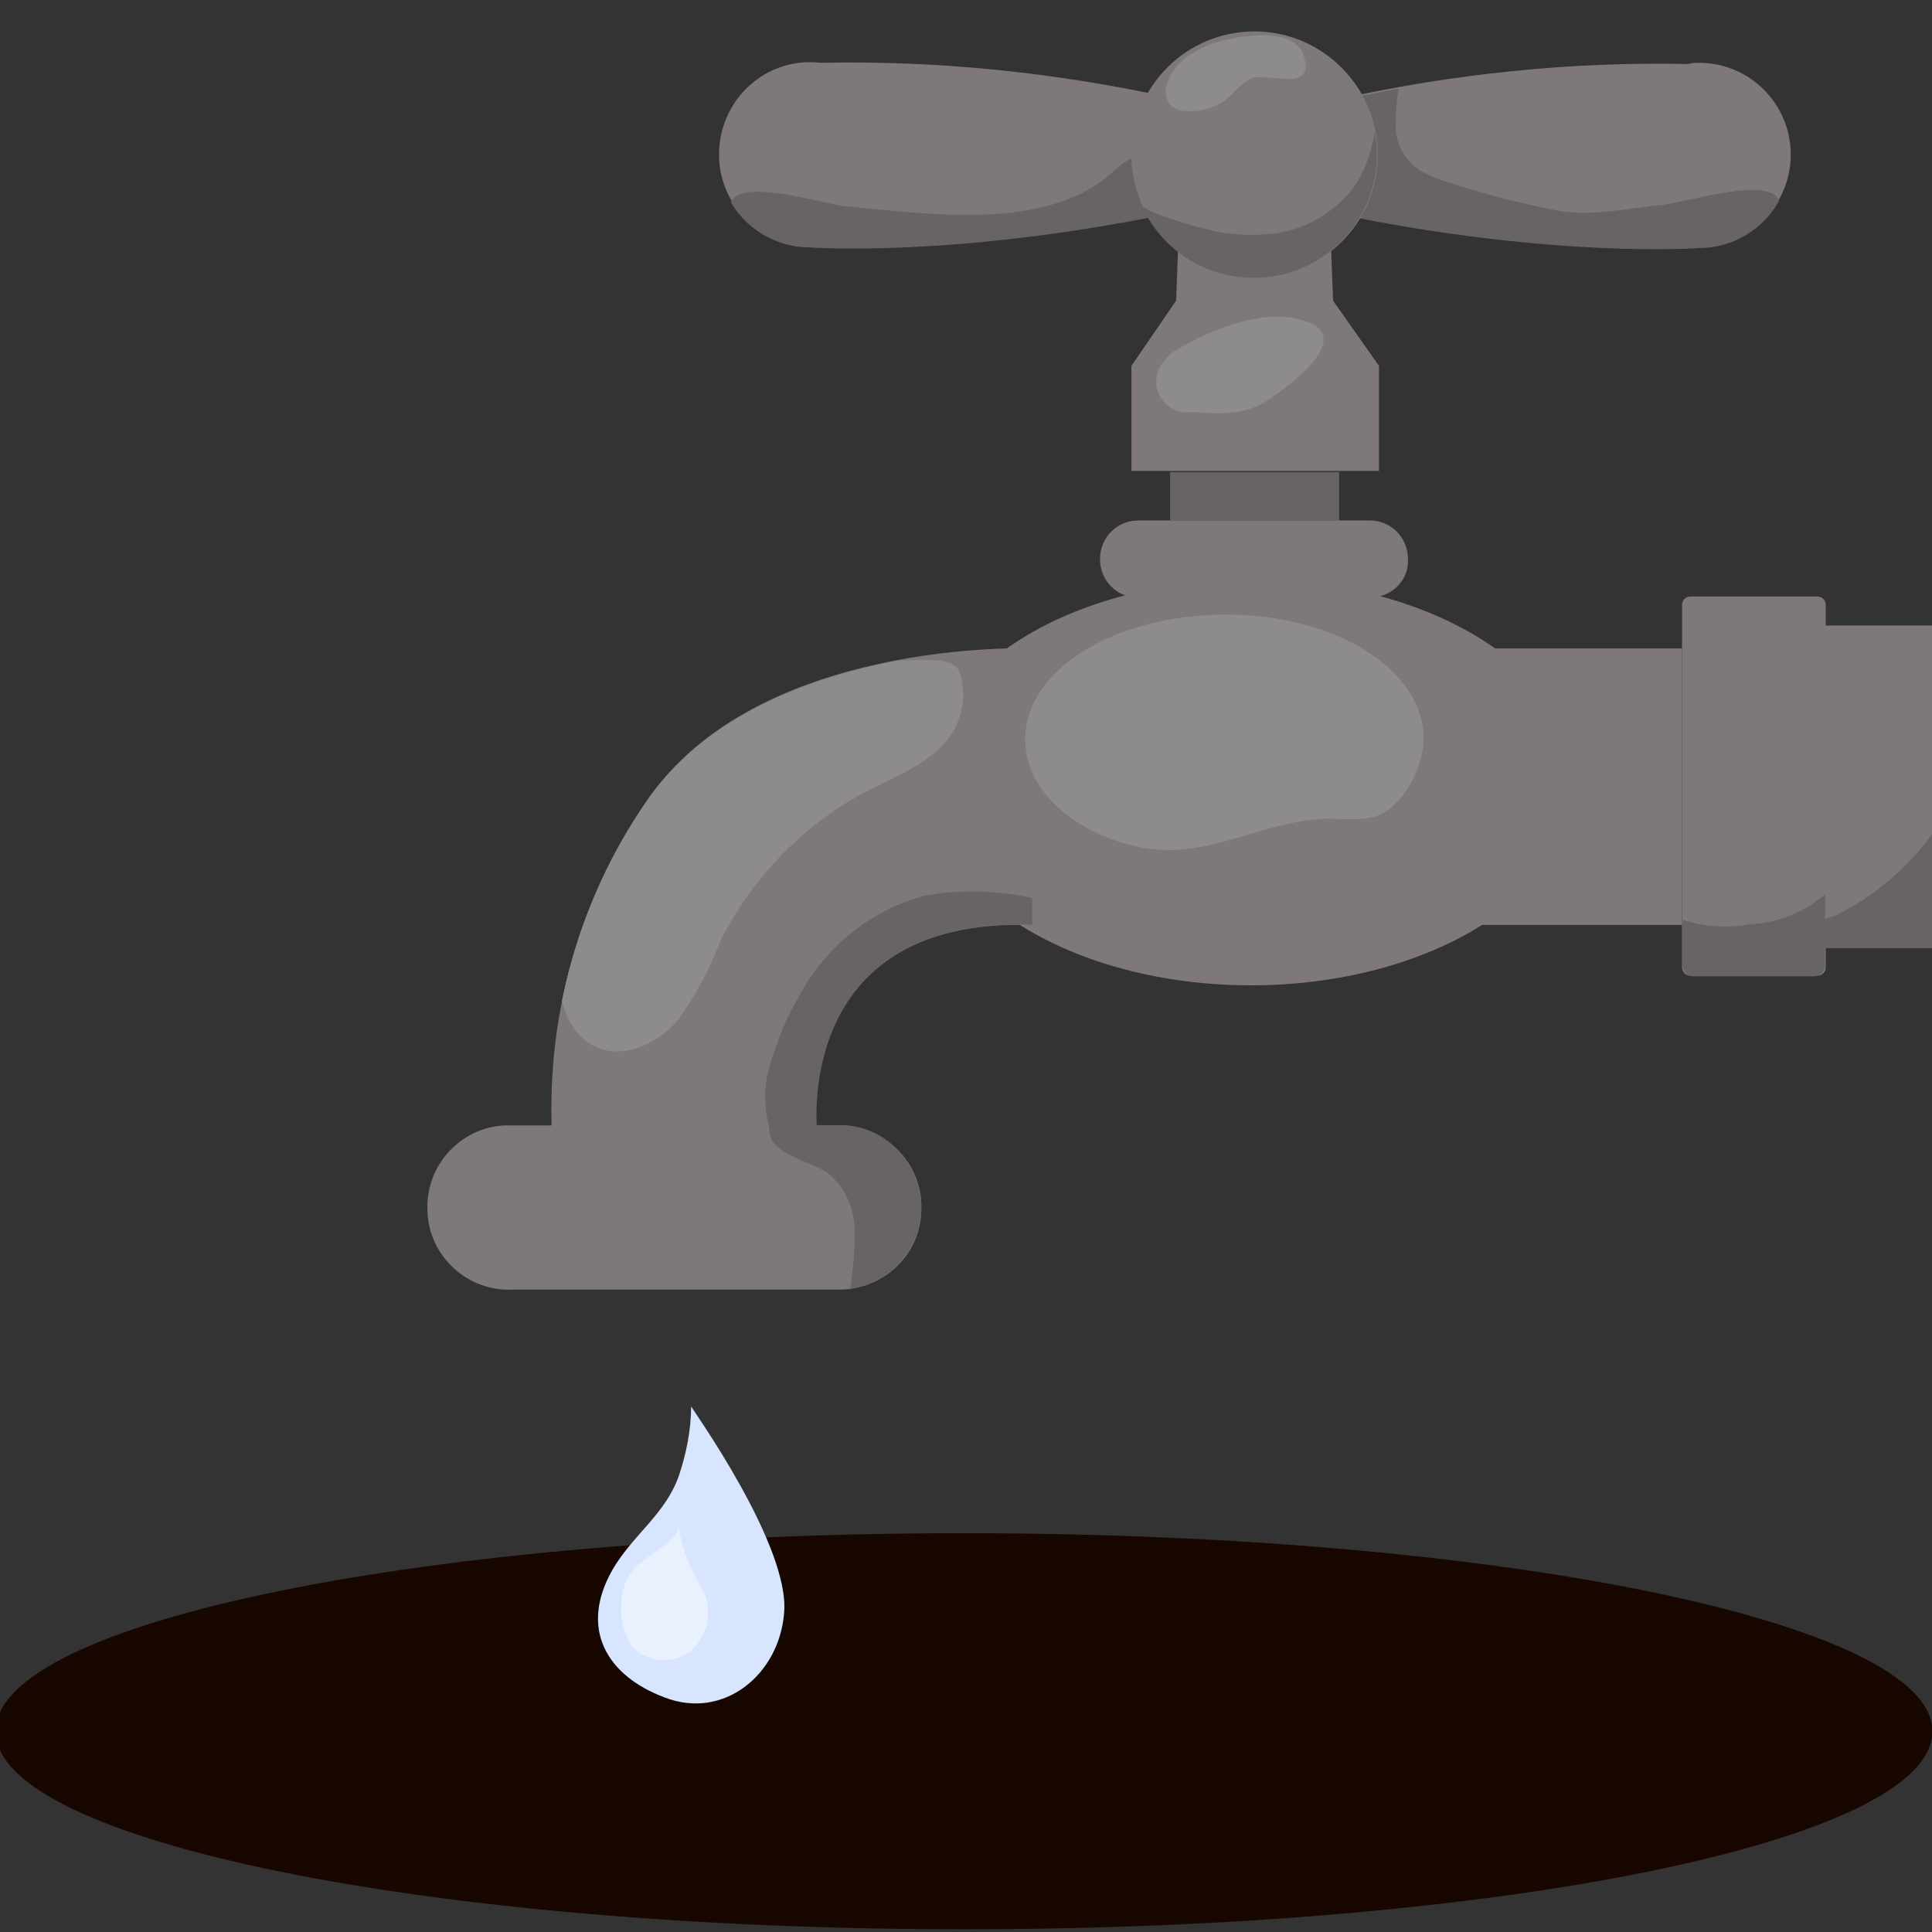 <?xml version="1.0" encoding="utf-8"?>
<!-- Generator: Adobe Illustrator 26.3.1, SVG Export Plug-In . SVG Version: 6.00 Build 0)  -->
<svg version="1.1" id="Groupe_2780" xmlns="http://www.w3.org/2000/svg" xmlns:xlink="http://www.w3.org/1999/xlink" x="0px"
	 y="0px" viewBox="0 0 160 160" style="enable-background:new 0 0 160 160;" xml:space="preserve">
<rect x="0" y="0" width="160" height="160" fill="#333333" stroke="none"/>
<style type="text/css">
	.st0{clip-path:url(#SVGID_00000018950100528809693450000012556411858984394123_);}
	.st1{fill:#170700;}
	.st2{fill:#D7E5FF;}
	.st3{fill:#E9F1FF;}
	.st4{clip-path:url(#SVGID_00000072970230229692538430000002893022358035183233_);}
	.st5{fill:#7F7878;}
	.st6{clip-path:url(#SVGID_00000116197330379637236490000017504530851828027314_);}
	.st7{fill:#686464;}
	.st8{clip-path:url(#SVGID_00000045581037499671309370000013813105003003780781_);}
	.st9{clip-path:url(#SVGID_00000101809976987162026630000000221242574533275041_);}
	.st10{clip-path:url(#SVGID_00000065779603434464061340000003451799342142768025_);}
	.st11{clip-path:url(#SVGID_00000168091061400016262940000016601706006392661436_);}
	.st12{fill:#8E8B8B;}
	.st13{clip-path:url(#SVGID_00000085962817969465447410000008473988828552161690_);}
	.st14{clip-path:url(#SVGID_00000043443356487001574500000015502949841760729739_);}
	.st15{clip-path:url(#SVGID_00000026870816981831661660000002195432303187188151_);}
	.st16{clip-path:url(#SVGID_00000113335468108963150230000010686224572616796348_);}
	.st17{clip-path:url(#SVGID_00000047034893842778233740000001844489319446354585_);}
</style>
<g id="Groupe_2757" transform="translate(5.837 11.574)">
	<g>
		<defs>
			<rect id="SVGID_1_" x="-6.2" y="-32.4" width="177.3" height="180.6"/>
		</defs>
		<clipPath id="SVGID_00000074414103019710892450000006372358452899900598_">
			<use xlink:href="#SVGID_1_"  style="overflow:visible;"/>
		</clipPath>
		<g id="Groupe_2756" style="clip-path:url(#SVGID_00000074414103019710892450000006372358452899900598_);">
			<path id="Tracé_10313" class="st1" d="M154.2,131.8c0,9.1-35.9,16.4-80.2,16.4s-80.2-7.3-80.2-16.4s35.9-16.4,80.2-16.4
				S154.2,122.8,154.2,131.8"/>
			<path id="Tracé_10314" class="st2" d="M59.1,122c-0.4,5.1-5,8.9-9.9,7c-4.8-1.8-7.1-5.7-4.3-10.6c1.7-2.9,4.4-4.6,5.5-7.8
				c0.6-1.8,1-3.8,1-5.7C51.4,105,59.6,116.4,59.1,122"/>
			<path id="Tracé_10315" class="st3" d="M46.5,124.8c1.3,1.3,3.3,1.5,4.8,0.4c1.4-1.2,1.9-3.1,1.2-4.8c-0.3-0.6-0.6-1.1-0.9-1.7
				c-0.6-1.2-1-2.4-1.2-3.7c-1,1.9-3.6,2.4-4.4,4.4C45.3,121.2,45.5,123.2,46.5,124.8"/>
		</g>
	</g>
</g>
<g id="Groupe_2759" transform="translate(0 0)">
	<g>
		<defs>
			<circle id="SVGID_00000155826060989176436130000007920245010325393337_" cx="87.9" cy="59.4" r="80.3"/>
		</defs>
		<clipPath id="SVGID_00000183233152606452837020000000474947612665039797_">
			<use xlink:href="#SVGID_00000155826060989176436130000007920245010325393337_"  style="overflow:visible;"/>
		</clipPath>
		<g id="Groupe_2758" style="clip-path:url(#SVGID_00000183233152606452837020000000474947612665039797_);">
			<path id="Tracé_10316" class="st5" d="M110.9,8.2v9.4c18,3.7,29.8,2.8,29.8,2.8c4.2,0,7.6-3.4,7.6-7.6c0-4.2-3.4-7.6-7.6-7.6
				c-0.3,0-0.6,0-0.9,0.1C130.1,5.1,120.4,6.1,110.9,8.2"/>
		</g>
	</g>
</g>
<g id="Groupe_2761" transform="translate(85.59 30.343)">
	<g>
		<defs>
			<path id="SVGID_00000179618794124775623340000004530382462682306988_" d="M54.2-24.9c-9.7-0.2-19.4,0.8-28.9,2.9v9.4
				c18,3.7,29.8,2.8,29.8,2.8c4.2,0,7.6-3.4,7.6-7.6c0-4.2-3.4-7.6-7.6-7.6C54.8-24.9,54.5-24.9,54.2-24.9"/>
		</defs>
		<clipPath id="SVGID_00000155126829554179527350000009246557000174485381_">
			<use xlink:href="#SVGID_00000179618794124775623340000004530382462682306988_"  style="overflow:visible;"/>
		</clipPath>
		<g id="Groupe_2760" style="clip-path:url(#SVGID_00000155126829554179527350000009246557000174485381_);">
			<path id="Tracé_10317" class="st7" d="M14.4-9.2c0-3.1,2.1-4.9,4.9-5.7c1.4-0.4,3-0.2,4.4-0.6c1.1-0.2,2.1-1,2.4-2.2
				c0.1-0.6,0-1.1-0.1-1.7c-0.3-1.5-0.5-3-0.8-4.5c1.8-0.1,3.7-0.1,5.5,0.1c-0.6,0-0.7,3.1-0.7,3.6c-0.1,1.5,0.6,3,1.9,3.9
				c0.7,0.4,1.5,0.8,2.3,1c3,1,6.1,1.8,9.2,2.4c2.8,0.5,5.9-0.2,8.8-0.5c1.9-0.2,7.8-2.1,9.3-0.7c0.8,1.1,1.2,2.5,1.2,3.8
				c0.1,0.8-0.1,1.5-0.5,2.2c-0.8,0.8-1.8,1.4-2.8,1.6C46.2-2.1,32.2-1.5,18.8-4.5c-1.1-0.2-2.2-0.6-3.1-1.3
				C14.8-6.6,14.3-7.9,14.4-9.2"/>
		</g>
	</g>
</g>
<g id="Groupe_2763" transform="translate(0 0)">
	<g>
		<defs>
			<circle id="SVGID_00000025413619890956270650000011765870427347144124_" cx="87.9" cy="59.4" r="80.3"/>
		</defs>
		<clipPath id="SVGID_00000067938143904550082720000002583351434139932053_">
			<use xlink:href="#SVGID_00000025413619890956270650000011765870427347144124_"  style="overflow:visible;"/>
		</clipPath>
		<g id="Groupe_2762" style="clip-path:url(#SVGID_00000067938143904550082720000002583351434139932053_);">
			<path id="Tracé_10319" class="st5" d="M68,5.2c-4.2-0.5-7.9,2.5-8.4,6.7c-0.5,4.2,2.5,7.9,6.7,8.4c0.3,0,0.6,0.1,0.9,0.1
				c0,0,11.8,0.9,29.8-2.8V8.1C87.4,6,77.7,5,68,5.2"/>
		</g>
	</g>
</g>
<g id="Groupe_2765" transform="translate(48.771 30.289)">
	<g>
		<defs>
			<path id="SVGID_00000041983086343287928190000006067307184327372201_" d="M10.7-17.4c0,4.2,3.4,7.6,7.6,7.6l0,0
				c0,0,11.8,0.9,29.8-2.8v-9.4c-9.5-2.1-19.2-3-28.9-2.9c-0.3,0-0.6-0.1-0.9-0.1C14.1-25,10.7-21.6,10.7-17.4
				C10.7-17.4,10.7-17.4,10.7-17.4"/>
		</defs>
		<clipPath id="SVGID_00000140697330859941834120000009021301009263970985_">
			<use xlink:href="#SVGID_00000041983086343287928190000006067307184327372201_"  style="overflow:visible;"/>
		</clipPath>
		<g id="Groupe_2764" style="clip-path:url(#SVGID_00000140697330859941834120000009021301009263970985_);">
			<path id="Tracé_10320" class="st7" d="M59-9.2c0-3.1-2.1-4.9-4.9-5.7c-1.4-0.4-3-0.2-4.4-0.6c-1.3-0.3-2-1.6-3.3-1.9
				c-1.2-0.3-2.4,0.8-3.3,1.6c-5.5,4.7-15.2,3.2-21.8,2.6c-1.9-0.2-7.8-2.1-9.3-0.7c-0.8,1.1-1.2,2.5-1.2,3.8
				c-0.1,0.8,0.1,1.5,0.5,2.2C12-7.1,13-6.6,14.1-6.3c13.1,4.2,27.1,4.8,40.5,1.8c1.1-0.2,2.2-0.6,3.1-1.3C58.6-6.7,59.1-7.9,59-9.2
				"/>
		</g>
	</g>
</g>
<g id="Groupe_2767" transform="translate(0 0)">
	<g>
		<defs>
			<circle id="SVGID_00000144308449485863724340000012585011488941846144_" cx="87.9" cy="59.4" r="80.3"/>
		</defs>
		<clipPath id="SVGID_00000000930225148646574980000009542685993612916383_">
			<use xlink:href="#SVGID_00000144308449485863724340000012585011488941846144_"  style="overflow:visible;"/>
		</clipPath>
		<g id="Groupe_2766" style="clip-path:url(#SVGID_00000000930225148646574980000009542685993612916383_);">
			<path id="Tracé_10322" class="st5" d="M114.1,12.8c0,5.7-4.6,10.2-10.2,10.2c-5.7,0-10.2-4.6-10.2-10.2
				c0-5.7,4.6-10.2,10.2-10.2l0,0C109.5,2.6,114.1,7.2,114.1,12.8"/>
			<path id="Tracé_10323" class="st5" d="M110.4,24.9l-0.3-7.9H97.7l-0.3,7.9l-3.7,5.4v8.7h20.5v-8.7L110.4,24.9z"/>
			<rect id="Rectangle_931" x="96.9" y="39.1" class="st7" width="14" height="4"/>
			<path id="Tracé_10324" class="st5" d="M113.4,49.5H94.3c-1.8,0-3.2-1.4-3.2-3.2c0-1.8,1.4-3.2,3.2-3.2h19.1
				c1.8,0,3.2,1.4,3.2,3.2C116.7,48.1,115.2,49.5,113.4,49.5"/>
			<rect id="Rectangle_932" x="150.5" y="51.8" class="st5" width="20.3" height="26.7"/>
			<path id="Tracé_10325" class="st5" d="M140,80.8h10.5c0.4,0,0.7-0.3,0.7-0.7v-30c0-0.4-0.3-0.7-0.7-0.7H140
				c-0.4,0-0.7,0.3-0.7,0.7v30C139.3,80.5,139.6,80.8,140,80.8"/>
			<rect id="Rectangle_933" x="110.9" y="53.7" class="st5" width="28.4" height="22.9"/>
			<path id="Tracé_10326" class="st5" d="M130.5,64.8c0,9.3-12.1,16.8-26.9,16.8s-26.9-7.5-26.9-16.8S88.7,48,103.6,48
				S130.5,55.5,130.5,64.8"/>
			<path id="Tracé_10327" class="st5" d="M67.6,93.8c0,0-2.1-17.8,17.8-17.2V53.7c0,0-22.7-0.9-31.9,12.7c-5.5,8-8.2,17.6-7.8,27.3
				L67.6,93.8z"/>
			<path id="Tracé_10328" class="st5" d="M69.8,106.8H42.5c-3.8,0.2-7-2.8-7.1-6.5c-0.2-3.8,2.8-7,6.5-7.1c0.2,0,0.4,0,0.6,0h27.3
				c3.8,0.2,6.7,3.4,6.5,7.1C76.2,103.8,73.4,106.6,69.8,106.8"/>
		</g>
	</g>
</g>
<g id="Groupe_2769" transform="translate(38.779 64.971)">
	<g>
		<defs>
			<path id="SVGID_00000061470863947618716080000017129673189909189286_" d="M14.7,1.5c-5.5,8-8.2,17.6-7.8,27.3h22
				c0,0-2.1-17.8,17.8-17.2v-22.9c0,0-0.3,0-0.8,0C41.7-11.2,22.9-10.6,14.7,1.5"/>
		</defs>
		<clipPath id="SVGID_00000182520245311538727160000008866954961535977878_">
			<use xlink:href="#SVGID_00000061470863947618716080000017129673189909189286_"  style="overflow:visible;"/>
		</clipPath>
		
			<g id="Groupe_2768" transform="translate(0 0)" style="clip-path:url(#SVGID_00000182520245311538727160000008866954961535977878_);">
			<path id="Tracé_10329" class="st12" d="M11.8,4.5c-2.4,3.1-3.9,6.8-4.3,10.7c-0.1,2.5,0.7,5.4,3,6.5c2.3,1.1,5.1-0.2,6.8-2.1
				c1.5-2.1,2.7-4.3,3.6-6.7c2.7-5.3,7-9.7,12.2-12.4c3-1.5,6.6-2.9,7.6-6.1c0.4-1.3,0.4-2.7-0.1-3.9c-0.5-0.9-2.2-0.8-3.1-0.8
				c-2.7,0-5.4,0.2-8,0.6c-0.9,0.1-1.9,0.3-2.8,0.5c-0.9,0.4-1.7,0.9-2.5,1.5c-1.6,1.1-3.2,2.2-4.7,3.5C16.6-1.5,14,1.4,11.8,4.5"/>
			<path id="Tracé_10330" class="st7" d="M27.3,17.7c2.2-4.2,6-7.3,10.5-8.5c4.5-0.8,9.1-0.2,13.3,1.6c0,2.7-1.3,5.3-3.5,6.9
				c-2.1,1.4-4.4,2.7-6.6,3.9c-2.5,1.6-4.7,3.7-6.3,6.2c-0.8,1.2-1.5,2.5-1.9,3.9c-0.4,1.5-0.5,4.4-2.4,4.6c-1.8,0.2-3.6-2-4.3-3.4
				c-0.6-1.4-1-2.9-1.2-4.5c-0.3-1.3-0.4-2.7-0.2-4c0.2-1,0.5-2,0.9-3C26,20.2,26.6,18.9,27.3,17.7"/>
		</g>
	</g>
</g>
<g id="Groupe_2771" transform="translate(113.951 63.604)">
	<g>
		<defs>
			<path id="SVGID_00000049902328106257571010000001266949184824581276_" d="M36.5-11.8v26.7h15.3c1.5-6.2,2.3-12.6,2.3-19.1
				c0-2.6-0.1-5.1-0.4-7.6L36.5-11.8z"/>
		</defs>
		<clipPath id="SVGID_00000107558294323504564160000013621229996748415618_">
			<use xlink:href="#SVGID_00000049902328106257571010000001266949184824581276_"  style="overflow:visible;"/>
		</clipPath>
		<g id="Groupe_2770" style="clip-path:url(#SVGID_00000107558294323504564160000013621229996748415618_);">
			<path id="Tracé_10332" class="st7" d="M46.1,5.4c4.6-5.8,6.8-13,6.4-20.3l6.9-0.1C59.3-3.2,63.2,8.4,63,20.2
				c-9.3,0.5-18.7,0.3-28-0.6c-0.3,0-0.5-0.1-0.8-0.2c-0.2-0.2-0.3-0.5-0.3-0.9c-0.1-1.2-0.8-3.7,0.1-4.7c0.8-0.9,3.1-1.1,4.3-1.7
				C41.4,10.5,44.1,8.2,46.1,5.4"/>
		</g>
	</g>
</g>
<g id="Groupe_2773" transform="translate(105.941 61.953)">
	<g>
		<defs>
			<path id="SVGID_00000016778661828943201650000004505740982735125916_" d="M34.3-12.4h10c0.5,0,0.9,0.4,0.9,0.9V18
				c0,0.5-0.4,0.9-0.9,0.9h-10c-0.5,0-0.9-0.4-0.9-0.9v-29.5C33.4-12,33.8-12.4,34.3-12.4z"/>
		</defs>
		<clipPath id="SVGID_00000028326913474749126610000011061133143086048152_">
			<use xlink:href="#SVGID_00000016778661828943201650000004505740982735125916_"  style="overflow:visible;"/>
		</clipPath>
		<g id="Groupe_2772" style="clip-path:url(#SVGID_00000028326913474749126610000011061133143086048152_);">
			<path id="Tracé_10334" class="st7" d="M38.9,14.6c-2.2,0.4-4.4,0.1-6.4-0.7c-2.1-1.1-4.3-3.4-5.9-7.7c0.1,4.8,0.4,9.5,0.7,14.3
				c7.3,1.3,14.6,1,21.9,1.1c-0.7,0-1.7-8.3-2.3-9.4c-0.7-1.2-1.2-0.6-1.8,0C43.3,13.7,41.1,14.5,38.9,14.6"/>
		</g>
	</g>
</g>
<g id="Groupe_2775" transform="translate(0 0)">
	<g>
		<defs>
			<circle id="SVGID_00000124872233013500279990000013955337568545782948_" cx="87.9" cy="59.4" r="80.3"/>
		</defs>
		<clipPath id="SVGID_00000039853589027358695630000011588970378486997125_">
			<use xlink:href="#SVGID_00000124872233013500279990000013955337568545782948_"  style="overflow:visible;"/>
		</clipPath>
		<g id="Groupe_2774" style="clip-path:url(#SVGID_00000039853589027358695630000011588970378486997125_);">
			<path id="Tracé_10335" class="st12" d="M117.9,61.2c-0.1,2.1-1,4.1-2.5,5.5c-1.5,1.5-3.5,1.1-5.5,1.1c-4.5,0.1-8.7,2.6-13.1,2.6
				c-5,0-11.9-3.5-11.9-9.2s7.4-10.3,16.6-10.3S117.9,55.5,117.9,61.2"/>
			<path id="Tracé_10336" class="st12" d="M97.4,29c-0.4,0.2-0.7,0.5-0.9,0.8c-1,1-1,2.6,0,3.6c0.6,0.6,1.4,0.9,2.2,0.7
				c2.1,0.2,4.4,0.3,6.2-0.9c1.7-1.1,7.1-5,3.5-6.5C105,25.3,100.2,27.3,97.4,29"/>
		</g>
	</g>
</g>
<g id="Groupe_2777" transform="translate(31.683 93.178)">
	<g>
		<defs>
			<path id="SVGID_00000128467980026522857400000014600886511995791792_" d="M10.8-0.1C7-0.2,3.9,2.7,3.7,6.5
				c-0.2,3.8,2.8,7,6.5,7.1c0.2,0,0.4,0,0.6,0h27.3c3.8-0.2,6.7-3.4,6.5-7.1c-0.2-3.5-3-6.4-6.5-6.5H10.8z"/>
		</defs>
		<clipPath id="SVGID_00000139262168852909190690000003254317488971551658_">
			<use xlink:href="#SVGID_00000128467980026522857400000014600886511995791792_"  style="overflow:visible;"/>
		</clipPath>
		<g id="Groupe_2776" style="clip-path:url(#SVGID_00000139262168852909190690000003254317488971551658_);">
			<path id="Tracé_10337" class="st7" d="M36.8,3.9C38.2,5,39,6.7,39.1,8.5c0,1.7-0.1,3.5-0.4,5.2c-0.1,0.3,0,0.6,0.1,0.9
				c0.4,0.5,1.2,0.4,1.8,0.1c2.2-0.9,4.6-2.1,5.5-4.4c0.3-0.9,0.4-1.8,0.4-2.8c0-1.4,0-2.9-0.2-4.3c0-1.3-0.5-2.5-1.3-3.5
				c-1.3-1-3-1.6-4.6-1.4c-2.1-0.1-6.5-1.2-7.9,1C30.6,2.1,35.3,2.9,36.8,3.9"/>
		</g>
	</g>
</g>
<g id="Groupe_2779" transform="translate(73.23 28.31)">
	<g>
		<defs>
			<path id="SVGID_00000038410394167335638600000004437853117580509624_" d="M20.4-15.5c0,5.7,4.6,10.2,10.2,10.2
				c5.7,0,10.2-4.6,10.2-10.2c0-5.7-4.6-10.2-10.2-10.2C25-25.7,20.4-21.2,20.4-15.5C20.4-15.5,20.4-15.5,20.4-15.5"/>
		</defs>
		<clipPath id="SVGID_00000123419189466735831610000008188266654996383364_">
			<use xlink:href="#SVGID_00000038410394167335638600000004437853117580509624_"  style="overflow:visible;"/>
		</clipPath>
		<g id="Groupe_2778" style="clip-path:url(#SVGID_00000123419189466735831610000008188266654996383364_);">
			<path id="Tracé_10339" class="st7" d="M31.4-8.9c2.9-0.1,5.6-1.5,7.4-3.8c2-2.8,2.1-6.3,2.2-9.6c0.2,0.7,0.4,1.4,0.7,2
				c0.3,0.8,0.4,1.5,0.6,2.3c0,0.7,0.1,1.4,0.2,2.1c0.3,0.5,0.7,0.8,0.8,1.4c0.5,3.5-0.9,7-3.6,9.3c-2.8,2.2-6.2,3.3-9.7,3.1
				c-1.6,0-3.2-0.5-4.6-1.3c-0.7-0.5-1.3-1.2-1.9-1.9c-0.6-0.6-1.4-1.1-2-1.8c-1.2-1.3-2.2-2.9-2.8-4.6c-0.2-0.5-0.3-1,0.1-1.4
				c-0.4,0.4,3,2.1,3.3,2.3c2,0.8,4,1.4,6.1,1.8C29.2-8.9,30.3-8.8,31.4-8.9"/>
			<path id="Tracé_10340" class="st12" d="M33.9-21.8c0.8-0.1,1.3-0.6,0.8-2c-0.8-2.2-4.7-1.6-6.5-1.2c-2,0.5-4.2,1.6-4.8,3.7
				c-0.2,0.6-0.1,1.2,0.3,1.7c0.4,0.3,0.8,0.5,1.3,0.5c1.4,0.1,2.8-0.4,3.8-1.4c0.4-0.5,0.9-0.9,1.5-1.3
				C31.1-22.1,32.8-21.7,33.9-21.8"/>
		</g>
	</g>
</g>
</svg>
